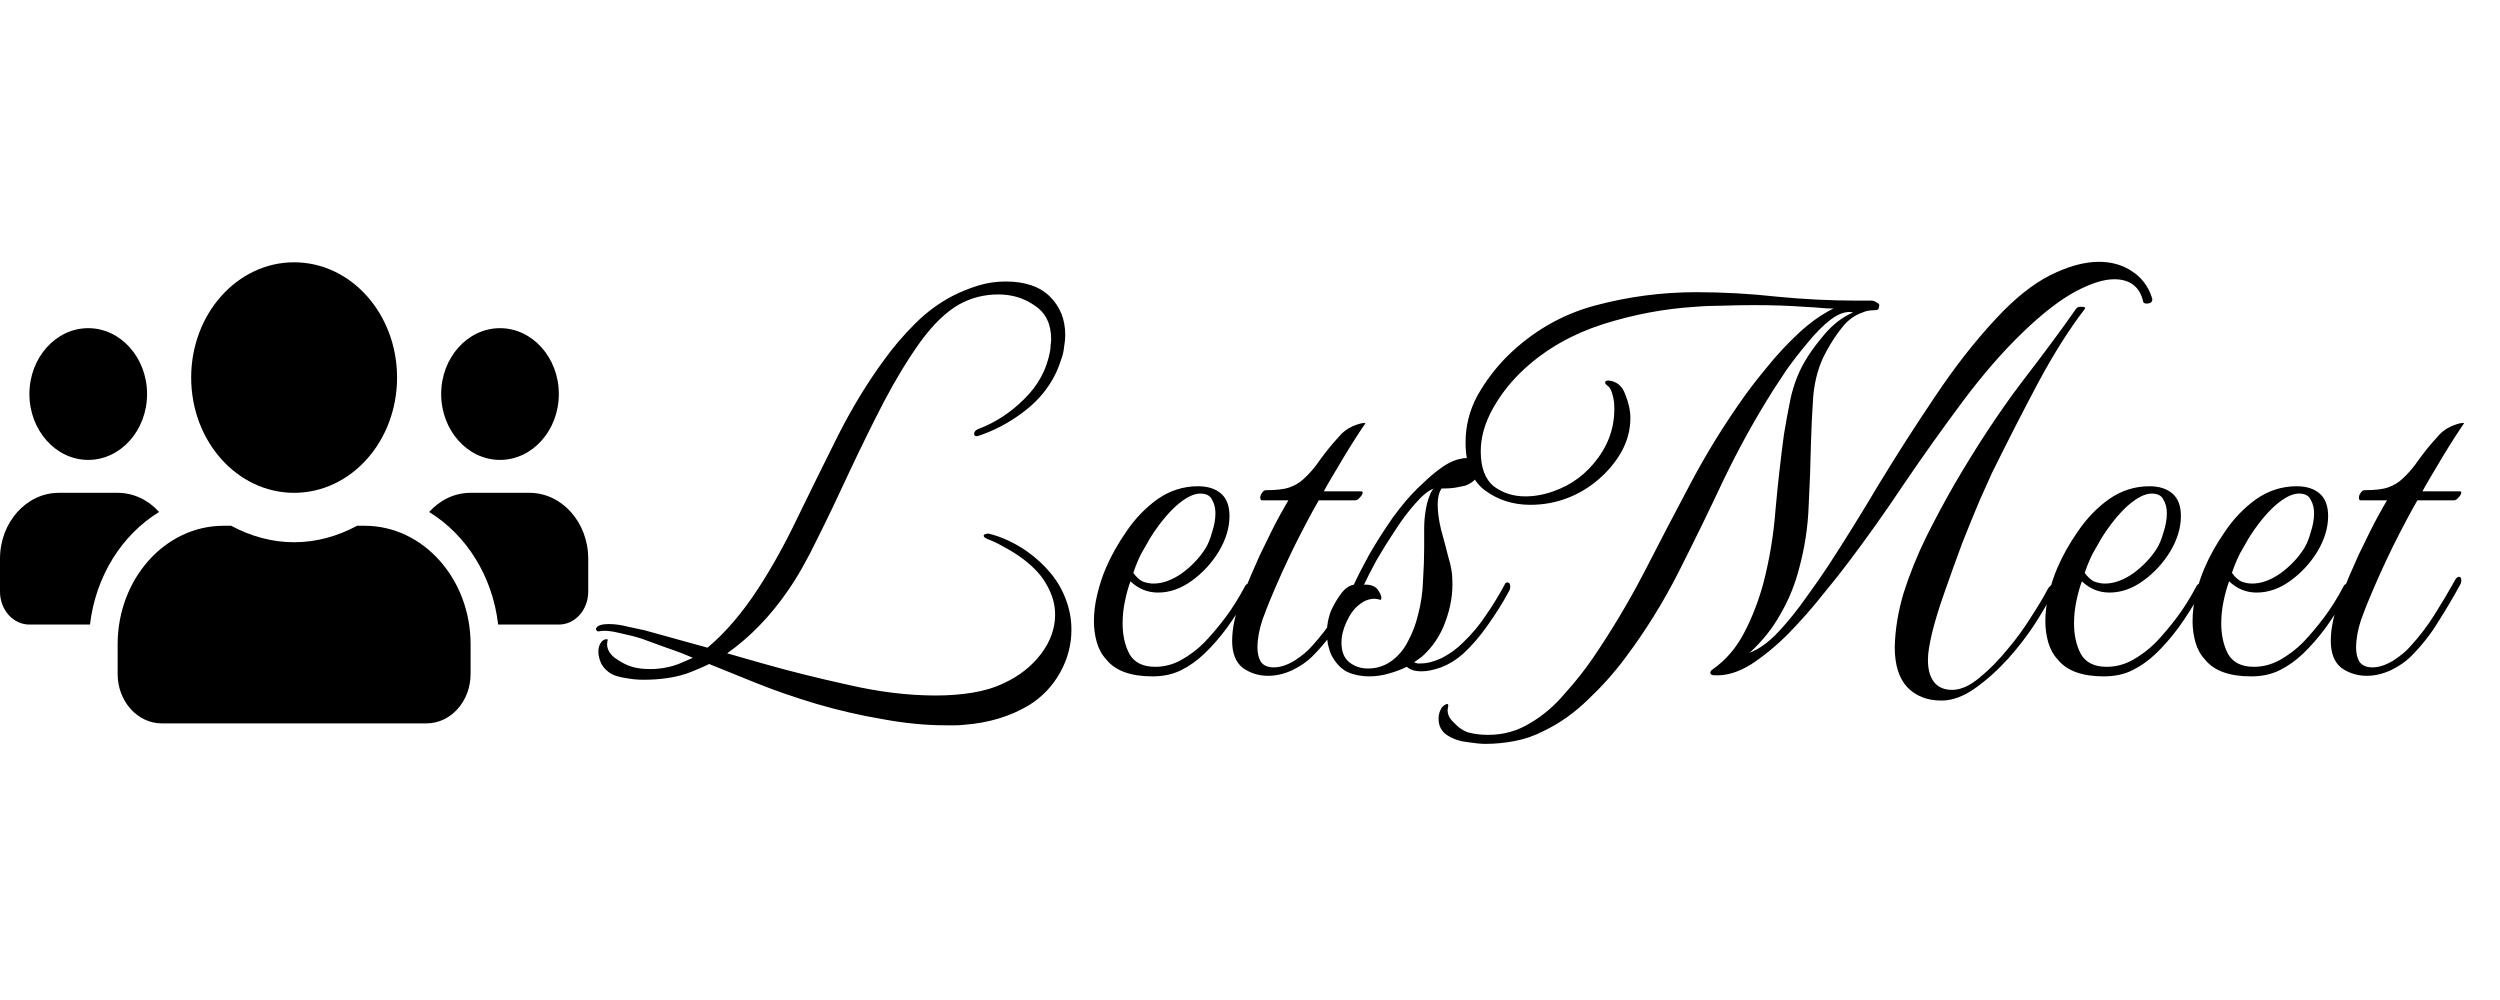 <svg width="160" height="64" viewBox="0 0 160 64" fill="none" xmlns="http://www.w3.org/2000/svg">
<path d="M61.731 46.384C61.539 46.408 61.335 46.42 61.119 46.42C60.927 46.42 60.735 46.42 60.543 46.42C59.247 46.42 57.891 46.288 56.475 46.024C55.059 45.784 53.655 45.46 52.263 45.052C50.895 44.644 49.611 44.2 48.411 43.72L45.387 42.496C45.147 42.616 44.907 42.724 44.667 42.82C44.451 42.916 44.211 43.012 43.947 43.108C43.155 43.372 42.231 43.504 41.175 43.504C40.791 43.504 40.419 43.468 40.059 43.396C39.699 43.348 39.399 43.264 39.159 43.144C38.895 43 38.679 42.796 38.511 42.532C38.367 42.244 38.295 41.968 38.295 41.704C38.295 41.44 38.367 41.224 38.511 41.056C38.607 40.96 38.703 40.912 38.799 40.912C38.895 40.888 38.919 40.936 38.871 41.056C38.799 41.44 38.955 41.788 39.339 42.1C39.747 42.388 40.119 42.58 40.455 42.676C40.767 42.772 41.151 42.82 41.607 42.82C42.279 42.82 42.915 42.7 43.515 42.46L44.343 42.1C43.791 41.86 43.227 41.644 42.651 41.452C42.075 41.236 41.547 41.044 41.067 40.876C40.707 40.756 40.239 40.636 39.663 40.516C39.111 40.372 38.667 40.336 38.331 40.408H38.295C38.223 40.408 38.175 40.372 38.151 40.3C38.127 40.228 38.163 40.156 38.259 40.084C38.379 39.988 38.619 39.94 38.979 39.94C39.363 39.94 39.783 40 40.239 40.12C40.695 40.216 41.031 40.288 41.247 40.336L45.279 41.452C45.855 40.972 46.419 40.408 46.971 39.76C47.523 39.112 48.039 38.416 48.519 37.672C49.383 36.352 50.223 34.84 51.039 33.136C51.879 31.408 52.743 29.656 53.631 27.88C54.543 26.08 55.539 24.448 56.619 22.984C57.171 22.216 57.819 21.46 58.563 20.716C59.307 19.972 60.123 19.372 61.011 18.916C61.539 18.652 62.079 18.436 62.631 18.268C63.183 18.1 63.759 18.016 64.359 18.016C65.607 18.016 66.555 18.34 67.203 18.988C67.851 19.636 68.175 20.452 68.175 21.436C68.175 21.676 68.151 21.928 68.103 22.192C68.079 22.456 68.019 22.72 67.923 22.984C67.563 24.16 66.903 25.168 65.943 26.008C64.983 26.824 63.927 27.436 62.775 27.844C62.631 27.892 62.547 27.916 62.523 27.916C62.403 27.916 62.343 27.868 62.343 27.772C62.343 27.628 62.439 27.52 62.631 27.448C63.711 27.04 64.683 26.404 65.547 25.54C66.435 24.676 66.987 23.656 67.203 22.48C67.227 22.336 67.239 22.204 67.239 22.084C67.263 21.94 67.275 21.82 67.275 21.724C67.275 20.74 66.927 20.02 66.231 19.564C65.559 19.084 64.779 18.844 63.891 18.844C62.979 18.844 62.139 19.06 61.371 19.492C60.531 19.972 59.703 20.776 58.887 21.904C58.095 23.008 57.315 24.292 56.547 25.756C55.803 27.196 55.071 28.684 54.351 30.22C53.655 31.732 52.971 33.16 52.299 34.504C51.651 35.848 51.015 36.964 50.391 37.852C49.863 38.62 49.275 39.34 48.627 40.012C47.979 40.684 47.283 41.284 46.539 41.812L48.807 42.46C50.487 42.94 52.311 43.396 54.279 43.828C56.247 44.284 58.119 44.512 59.895 44.512C60.711 44.512 61.491 44.452 62.235 44.332C62.979 44.212 63.651 44.008 64.251 43.72C65.235 43.264 66.027 42.64 66.627 41.848C67.227 41.056 67.527 40.216 67.527 39.328C67.527 38.704 67.359 38.092 67.023 37.492C66.711 36.892 66.207 36.328 65.511 35.8C65.127 35.512 64.731 35.26 64.323 35.044C63.915 34.804 63.543 34.624 63.207 34.504C63.039 34.432 62.955 34.36 62.955 34.288C62.955 34.24 62.991 34.204 63.063 34.18C63.159 34.156 63.219 34.144 63.243 34.144C64.059 34.336 64.875 34.708 65.691 35.26C66.939 36.148 67.779 37.18 68.211 38.356C68.451 38.98 68.571 39.628 68.571 40.3C68.571 41.26 68.331 42.172 67.851 43.036C67.371 43.9 66.711 44.596 65.871 45.124C64.671 45.844 63.291 46.264 61.731 46.384ZM73.755 43.288C72.363 43.288 71.379 42.928 70.803 42.208C70.515 41.896 70.311 41.524 70.191 41.092C70.071 40.66 70.011 40.216 70.011 39.76C70.011 39.184 70.083 38.608 70.227 38.032C70.371 37.432 70.551 36.88 70.767 36.376C71.103 35.584 71.547 34.792 72.099 34C72.651 33.184 73.311 32.5 74.079 31.948C74.871 31.396 75.735 31.12 76.671 31.12C77.295 31.12 77.787 31.276 78.147 31.588C78.507 31.9 78.687 32.38 78.687 33.028C78.687 33.772 78.459 34.528 78.003 35.296C77.547 36.04 76.971 36.664 76.275 37.168C75.579 37.672 74.859 37.924 74.115 37.924C73.443 37.924 72.855 37.684 72.351 37.204C72.207 37.588 72.087 38.02 71.991 38.5C71.895 38.956 71.847 39.424 71.847 39.904C71.847 40.648 71.991 41.296 72.279 41.848C72.591 42.4 73.143 42.676 73.935 42.676C74.511 42.676 75.063 42.532 75.591 42.244C76.143 41.932 76.635 41.56 77.067 41.128C77.547 40.624 78.003 40.084 78.435 39.508C78.867 38.932 79.287 38.26 79.695 37.492C79.743 37.42 79.779 37.384 79.803 37.384C79.899 37.384 79.947 37.492 79.947 37.708C79.947 37.852 79.899 38.008 79.803 38.176C79.443 38.824 79.023 39.484 78.543 40.156C78.063 40.804 77.571 41.368 77.067 41.848C76.611 42.28 76.119 42.628 75.591 42.892C75.063 43.156 74.451 43.288 73.755 43.288ZM72.531 36.664C72.699 36.904 72.891 37.084 73.107 37.204C73.347 37.3 73.587 37.348 73.827 37.348C74.403 37.348 75.003 37.132 75.627 36.7C76.251 36.244 76.755 35.716 77.139 35.116C77.307 34.852 77.451 34.504 77.571 34.072C77.715 33.64 77.787 33.232 77.787 32.848C77.787 32.512 77.715 32.224 77.571 31.984C77.451 31.72 77.199 31.588 76.815 31.588C76.383 31.588 75.867 31.852 75.267 32.38C74.691 32.908 74.139 33.592 73.611 34.432C73.443 34.72 73.251 35.056 73.035 35.44C72.843 35.824 72.675 36.232 72.531 36.664ZM81.161 43.252C80.561 43.252 80.021 43.084 79.541 42.748C79.085 42.388 78.857 41.812 78.857 41.02C78.857 40.18 79.061 39.256 79.469 38.248C79.877 37.24 80.261 36.34 80.621 35.548C80.813 35.164 81.065 34.648 81.377 34C81.713 33.328 82.073 32.668 82.457 32.02H80.765C80.693 32.02 80.657 31.96 80.657 31.84C80.657 31.744 80.693 31.648 80.765 31.552C80.837 31.432 80.921 31.372 81.017 31.372C81.689 31.372 82.193 31.312 82.529 31.192C82.865 31.072 83.153 30.904 83.393 30.688C83.777 30.352 84.149 29.92 84.509 29.392C84.893 28.864 85.265 28.408 85.625 28.024C85.889 27.688 86.213 27.436 86.597 27.268C87.005 27.1 87.269 27.04 87.389 27.088C87.269 27.256 87.077 27.544 86.813 27.952C86.549 28.36 86.273 28.804 85.985 29.284C85.697 29.764 85.433 30.208 85.193 30.616C84.953 31.024 84.797 31.3 84.725 31.444H87.101C87.173 31.444 87.209 31.468 87.209 31.516C87.209 31.612 87.149 31.72 87.029 31.84C86.933 31.96 86.837 32.02 86.741 32.02H84.401C83.969 32.764 83.453 33.736 82.853 34.936C82.277 36.112 81.761 37.252 81.305 38.356C81.209 38.572 81.041 39.004 80.801 39.652C80.585 40.3 80.477 40.9 80.477 41.452C80.477 41.812 80.549 42.112 80.693 42.352C80.861 42.592 81.137 42.712 81.521 42.712C81.929 42.712 82.373 42.568 82.853 42.28C83.333 41.968 83.705 41.656 83.969 41.344C84.521 40.744 85.025 40.084 85.481 39.364C85.937 38.644 86.393 37.876 86.849 37.06C86.921 36.964 86.993 36.916 87.065 36.916C87.161 36.916 87.209 36.988 87.209 37.132C87.209 37.252 87.185 37.348 87.137 37.42C86.705 38.212 86.237 39.004 85.733 39.796C85.253 40.588 84.665 41.332 83.969 42.028C83.657 42.34 83.237 42.628 82.709 42.892C82.181 43.132 81.665 43.252 81.161 43.252ZM87.619 43.288C87.115 43.288 86.647 43.192 86.215 43C85.807 42.784 85.471 42.424 85.207 41.92C85.015 41.488 84.919 41.02 84.919 40.516C84.919 39.988 85.015 39.496 85.207 39.04C85.399 38.632 85.615 38.272 85.855 37.96C86.095 37.648 86.359 37.468 86.647 37.42C86.863 36.94 87.187 36.304 87.619 35.512C88.075 34.72 88.579 33.928 89.131 33.136C89.707 32.344 90.247 31.708 90.751 31.228C90.871 31.108 91.075 30.916 91.363 30.652C91.675 30.364 92.023 30.088 92.407 29.824C92.815 29.56 93.187 29.404 93.523 29.356C93.595 29.332 93.691 29.32 93.811 29.32C94.099 29.32 94.315 29.392 94.459 29.536C94.603 29.68 94.675 29.848 94.675 30.04C94.675 30.232 94.603 30.424 94.459 30.616C94.315 30.808 94.087 30.964 93.775 31.084C93.655 31.108 93.475 31.144 93.235 31.192C93.019 31.24 92.695 31.264 92.263 31.264C92.095 31.504 92.011 31.84 92.011 32.272C92.011 32.752 92.083 33.292 92.227 33.892C92.395 34.492 92.551 35.08 92.695 35.656C92.863 36.208 92.947 36.676 92.947 37.06C92.995 37.948 92.851 38.848 92.515 39.76C92.203 40.648 91.699 41.404 91.003 42.028L90.499 42.388C90.571 42.412 90.643 42.436 90.715 42.46C90.787 42.46 90.859 42.46 90.931 42.46C91.339 42.46 91.795 42.34 92.299 42.1C92.803 41.836 93.247 41.512 93.631 41.128C94.207 40.576 94.699 39.988 95.107 39.364C95.539 38.74 95.935 38.092 96.295 37.42C96.319 37.324 96.379 37.276 96.475 37.276C96.595 37.276 96.655 37.372 96.655 37.564C96.655 37.66 96.619 37.768 96.547 37.888C96.187 38.56 95.743 39.268 95.215 40.012C94.711 40.732 94.183 41.344 93.631 41.848C93.199 42.232 92.731 42.52 92.227 42.712C91.747 42.88 91.339 42.964 91.003 42.964C90.763 42.964 90.571 42.94 90.427 42.892C90.283 42.844 90.151 42.772 90.031 42.676C89.695 42.844 89.311 42.988 88.879 43.108C88.471 43.228 88.051 43.288 87.619 43.288ZM88.987 42.352C89.467 42.016 89.839 41.584 90.103 41.056C90.391 40.528 90.607 39.964 90.751 39.364C90.943 38.644 91.051 37.9 91.075 37.132C91.123 36.364 91.147 35.668 91.147 35.044V33.784C91.147 33.28 91.207 32.764 91.327 32.236C91.471 31.708 91.615 31.384 91.759 31.264C91.399 31.408 91.003 31.732 90.571 32.236C90.139 32.716 89.707 33.292 89.275 33.964C88.843 34.612 88.447 35.248 88.087 35.872C87.751 36.496 87.487 37.012 87.295 37.42C87.751 37.396 88.063 37.528 88.231 37.816C88.399 38.08 88.447 38.272 88.375 38.392C88.183 38.344 88.051 38.32 87.979 38.32C87.619 38.32 87.283 38.452 86.971 38.716C86.659 38.956 86.395 39.316 86.179 39.796C85.963 40.252 85.855 40.696 85.855 41.128C85.855 41.704 86.023 42.124 86.359 42.388C86.695 42.652 87.091 42.784 87.547 42.784C88.075 42.784 88.555 42.64 88.987 42.352ZM95.056 47.608C94.792 47.608 94.42 47.572 93.94 47.5C93.46 47.452 93.028 47.308 92.644 47.068C92.26 46.828 92.068 46.468 92.068 45.988C92.068 45.724 92.14 45.484 92.284 45.268C92.404 45.148 92.512 45.076 92.608 45.052C92.68 45.052 92.704 45.112 92.68 45.232C92.584 45.592 92.704 45.928 93.04 46.24C93.352 46.576 93.676 46.792 94.012 46.888C94.396 46.984 94.804 47.032 95.236 47.032C96.22 47.032 97.12 46.78 97.936 46.276C98.752 45.796 99.484 45.172 100.132 44.404C100.804 43.66 101.404 42.904 101.932 42.136C103.156 40.336 104.26 38.488 105.244 36.592C106.228 34.672 107.224 32.764 108.232 30.868C109.24 28.972 110.368 27.148 111.616 25.396C112.024 24.82 112.528 24.172 113.128 23.452C113.728 22.708 114.388 22 115.108 21.328C115.828 20.656 116.572 20.128 117.34 19.744C117.028 19.744 116.764 19.732 116.548 19.708C116.332 19.684 115.972 19.66 115.468 19.636C114.532 19.564 113.452 19.528 112.228 19.528C111.556 19.528 110.896 19.54 110.248 19.564C109.624 19.564 109.036 19.588 108.484 19.636C106.516 19.756 104.548 20.128 102.58 20.752C100.636 21.376 98.968 22.324 97.576 23.596C96.76 24.34 96.088 25.18 95.56 26.116C95.032 27.052 94.768 27.976 94.768 28.888C94.768 29.92 95.044 30.664 95.596 31.12C96.172 31.552 96.844 31.768 97.612 31.768C98.212 31.768 98.812 31.66 99.412 31.444C100.588 31.036 101.548 30.316 102.292 29.284C103.06 28.228 103.396 27.052 103.3 25.756C103.276 25.54 103.228 25.324 103.156 25.108C103.084 24.892 102.988 24.748 102.868 24.676C102.772 24.604 102.724 24.532 102.724 24.46C102.748 24.388 102.82 24.352 102.94 24.352C103.468 24.4 103.828 24.7 104.02 25.252C104.236 25.78 104.344 26.284 104.344 26.764C104.344 27.508 104.152 28.228 103.768 28.924C103.384 29.596 102.88 30.196 102.256 30.724C101.656 31.228 101.008 31.612 100.312 31.876C99.568 32.164 98.776 32.308 97.936 32.308C96.832 32.308 95.86 31.996 95.02 31.372C94.204 30.748 93.796 29.728 93.796 28.312C93.796 27.256 94.048 26.26 94.552 25.324C95.08 24.388 95.716 23.548 96.46 22.804C98.068 21.22 99.928 20.14 102.04 19.564C104.176 18.988 106.348 18.7 108.556 18.7C110.284 18.7 112.012 18.796 113.74 18.988C115.468 19.156 117.184 19.24 118.888 19.24H119.824C119.944 19.264 120.052 19.312 120.148 19.384C120.268 19.432 120.304 19.516 120.256 19.636C120.256 19.78 120.172 19.852 120.004 19.852C119.668 19.852 119.404 19.9 119.212 19.996C118.708 20.164 118.276 20.476 117.916 20.932C117.556 21.364 117.208 21.892 116.872 22.516C116.416 23.332 116.14 24.292 116.044 25.396C115.972 26.476 115.924 27.472 115.9 28.384C115.876 29.656 115.828 30.976 115.756 32.344C115.708 33.712 115.504 35.056 115.144 36.376C114.88 37.408 114.484 38.38 113.956 39.292C113.452 40.204 112.792 41.032 111.976 41.776C112.6 41.536 113.224 41.08 113.848 40.408C114.472 39.736 115.06 39.004 115.612 38.212C116.188 37.42 116.656 36.748 117.016 36.196C118.048 34.612 119.128 32.872 120.256 30.976C121.408 29.08 122.608 27.208 123.856 25.36C125.104 23.488 126.4 21.832 127.744 20.392C128.92 19.12 130.072 18.196 131.2 17.62C132.352 17.044 133.396 16.756 134.332 16.756C135.148 16.756 135.856 16.96 136.456 17.368C137.056 17.752 137.476 18.304 137.716 19.024C137.716 19.048 137.716 19.072 137.716 19.096C137.74 19.096 137.752 19.108 137.752 19.132C137.752 19.3 137.668 19.396 137.5 19.42C137.332 19.444 137.224 19.42 137.176 19.348C136.96 18.364 136.336 17.872 135.304 17.872C134.632 17.872 133.804 18.136 132.82 18.664C131.836 19.192 130.72 20.056 129.472 21.256C128.176 22.504 126.892 23.98 125.62 25.684C124.348 27.388 123.1 29.14 121.876 30.94C120.676 32.74 119.476 34.432 118.276 36.016C117.844 36.592 117.292 37.288 116.62 38.104C115.972 38.92 115.252 39.736 114.46 40.552C113.668 41.344 112.864 42.004 112.048 42.532C111.232 43.036 110.452 43.264 109.708 43.216C109.564 43.216 109.48 43.168 109.456 43.072C109.456 42.976 109.516 42.892 109.636 42.82C110.452 42.244 111.112 41.476 111.616 40.516C112.12 39.556 112.528 38.512 112.84 37.384C113.248 35.824 113.512 34.24 113.632 32.632C113.776 31.024 113.956 29.416 114.172 27.808C114.292 27.064 114.436 26.284 114.604 25.468C114.796 24.628 115.084 23.872 115.468 23.2C115.78 22.648 116.212 22.048 116.764 21.4C117.316 20.752 117.928 20.284 118.6 19.996C118.192 19.9 117.724 20.044 117.196 20.428C116.692 20.812 116.188 21.316 115.684 21.94C115.18 22.54 114.724 23.128 114.316 23.704C113.932 24.28 113.656 24.7 113.488 24.964C112.336 26.788 111.28 28.696 110.32 30.688C109.384 32.68 108.424 34.648 107.44 36.592C106.456 38.536 105.316 40.372 104.02 42.1C103.324 43.036 102.532 43.924 101.644 44.764C100.756 45.628 99.808 46.3 98.8 46.78C98.2 47.092 97.576 47.308 96.928 47.428C96.304 47.548 95.68 47.608 95.056 47.608ZM124.252 44.836C123.34 44.836 122.608 44.548 122.056 43.972C121.528 43.396 121.264 42.544 121.264 41.416C121.288 40.288 121.48 39.124 121.84 37.924C122.224 36.724 122.704 35.536 123.28 34.36C123.88 33.16 124.492 32.02 125.116 30.94C126.532 28.516 127.948 26.368 129.364 24.496C130.804 22.624 131.968 21.052 132.856 19.78C132.928 19.66 133.06 19.612 133.252 19.636C133.444 19.636 133.492 19.696 133.396 19.816C132.436 21.064 131.464 22.6 130.48 24.424C129.52 26.224 128.524 28.168 127.492 30.256C127.324 30.616 127.06 31.204 126.7 32.02C126.364 32.812 125.992 33.724 125.584 34.756C125.2 35.788 124.828 36.82 124.468 37.852C124.108 38.86 123.832 39.76 123.64 40.552C123.568 40.864 123.508 41.164 123.46 41.452C123.412 41.716 123.388 41.98 123.388 42.244C123.388 42.82 123.508 43.276 123.748 43.612C124.012 43.972 124.408 44.152 124.936 44.152C125.488 44.152 126.076 43.888 126.7 43.36C127.324 42.856 127.936 42.232 128.536 41.488C129.064 40.864 129.544 40.204 129.976 39.508C130.432 38.812 130.804 38.188 131.092 37.636C131.212 37.492 131.296 37.42 131.344 37.42C131.416 37.42 131.452 37.48 131.452 37.6C131.452 37.744 131.404 37.912 131.308 38.104C131.02 38.656 130.636 39.304 130.156 40.048C129.676 40.768 129.136 41.464 128.536 42.136C127.864 42.88 127.156 43.516 126.412 44.044C125.668 44.572 124.948 44.836 124.252 44.836ZM134.646 43.288C133.254 43.288 132.27 42.928 131.694 42.208C131.406 41.896 131.202 41.524 131.082 41.092C130.962 40.66 130.902 40.216 130.902 39.76C130.902 39.184 130.974 38.608 131.118 38.032C131.262 37.432 131.442 36.88 131.658 36.376C131.994 35.584 132.438 34.792 132.99 34C133.542 33.184 134.202 32.5 134.97 31.948C135.762 31.396 136.626 31.12 137.562 31.12C138.186 31.12 138.678 31.276 139.038 31.588C139.398 31.9 139.578 32.38 139.578 33.028C139.578 33.772 139.35 34.528 138.894 35.296C138.438 36.04 137.862 36.664 137.166 37.168C136.47 37.672 135.75 37.924 135.006 37.924C134.334 37.924 133.746 37.684 133.242 37.204C133.098 37.588 132.978 38.02 132.882 38.5C132.786 38.956 132.738 39.424 132.738 39.904C132.738 40.648 132.882 41.296 133.17 41.848C133.482 42.4 134.034 42.676 134.826 42.676C135.402 42.676 135.954 42.532 136.482 42.244C137.034 41.932 137.526 41.56 137.958 41.128C138.438 40.624 138.894 40.084 139.326 39.508C139.758 38.932 140.178 38.26 140.586 37.492C140.634 37.42 140.67 37.384 140.694 37.384C140.79 37.384 140.838 37.492 140.838 37.708C140.838 37.852 140.79 38.008 140.694 38.176C140.334 38.824 139.914 39.484 139.434 40.156C138.954 40.804 138.462 41.368 137.958 41.848C137.502 42.28 137.01 42.628 136.482 42.892C135.954 43.156 135.342 43.288 134.646 43.288ZM133.422 36.664C133.59 36.904 133.782 37.084 133.998 37.204C134.238 37.3 134.478 37.348 134.718 37.348C135.294 37.348 135.894 37.132 136.518 36.7C137.142 36.244 137.646 35.716 138.03 35.116C138.198 34.852 138.342 34.504 138.462 34.072C138.606 33.64 138.678 33.232 138.678 32.848C138.678 32.512 138.606 32.224 138.462 31.984C138.342 31.72 138.09 31.588 137.706 31.588C137.274 31.588 136.758 31.852 136.158 32.38C135.582 32.908 135.03 33.592 134.502 34.432C134.334 34.72 134.142 35.056 133.926 35.44C133.734 35.824 133.566 36.232 133.422 36.664ZM144.068 43.288C142.676 43.288 141.692 42.928 141.116 42.208C140.828 41.896 140.624 41.524 140.504 41.092C140.384 40.66 140.324 40.216 140.324 39.76C140.324 39.184 140.396 38.608 140.54 38.032C140.684 37.432 140.864 36.88 141.08 36.376C141.416 35.584 141.86 34.792 142.412 34C142.964 33.184 143.624 32.5 144.392 31.948C145.184 31.396 146.048 31.12 146.984 31.12C147.608 31.12 148.1 31.276 148.46 31.588C148.82 31.9 149 32.38 149 33.028C149 33.772 148.772 34.528 148.316 35.296C147.86 36.04 147.284 36.664 146.588 37.168C145.892 37.672 145.172 37.924 144.428 37.924C143.756 37.924 143.168 37.684 142.664 37.204C142.52 37.588 142.4 38.02 142.304 38.5C142.208 38.956 142.16 39.424 142.16 39.904C142.16 40.648 142.304 41.296 142.592 41.848C142.904 42.4 143.456 42.676 144.248 42.676C144.824 42.676 145.376 42.532 145.904 42.244C146.456 41.932 146.948 41.56 147.38 41.128C147.86 40.624 148.316 40.084 148.748 39.508C149.18 38.932 149.6 38.26 150.008 37.492C150.056 37.42 150.092 37.384 150.116 37.384C150.212 37.384 150.26 37.492 150.26 37.708C150.26 37.852 150.212 38.008 150.116 38.176C149.756 38.824 149.336 39.484 148.856 40.156C148.376 40.804 147.884 41.368 147.38 41.848C146.924 42.28 146.432 42.628 145.904 42.892C145.376 43.156 144.764 43.288 144.068 43.288ZM142.844 36.664C143.012 36.904 143.204 37.084 143.42 37.204C143.66 37.3 143.9 37.348 144.14 37.348C144.716 37.348 145.316 37.132 145.94 36.7C146.564 36.244 147.068 35.716 147.452 35.116C147.62 34.852 147.764 34.504 147.884 34.072C148.028 33.64 148.1 33.232 148.1 32.848C148.1 32.512 148.028 32.224 147.884 31.984C147.764 31.72 147.512 31.588 147.128 31.588C146.696 31.588 146.18 31.852 145.58 32.38C145.004 32.908 144.452 33.592 143.924 34.432C143.756 34.72 143.564 35.056 143.348 35.44C143.156 35.824 142.988 36.232 142.844 36.664ZM151.474 43.252C150.874 43.252 150.334 43.084 149.854 42.748C149.398 42.388 149.17 41.812 149.17 41.02C149.17 40.18 149.374 39.256 149.782 38.248C150.19 37.24 150.574 36.34 150.934 35.548C151.126 35.164 151.378 34.648 151.69 34C152.026 33.328 152.386 32.668 152.77 32.02H151.078C151.006 32.02 150.97 31.96 150.97 31.84C150.97 31.744 151.006 31.648 151.078 31.552C151.15 31.432 151.234 31.372 151.33 31.372C152.002 31.372 152.506 31.312 152.842 31.192C153.178 31.072 153.466 30.904 153.706 30.688C154.09 30.352 154.462 29.92 154.822 29.392C155.206 28.864 155.578 28.408 155.938 28.024C156.202 27.688 156.526 27.436 156.91 27.268C157.318 27.1 157.582 27.04 157.702 27.088C157.582 27.256 157.39 27.544 157.126 27.952C156.862 28.36 156.586 28.804 156.298 29.284C156.01 29.764 155.746 30.208 155.506 30.616C155.266 31.024 155.11 31.3 155.038 31.444H157.414C157.486 31.444 157.522 31.468 157.522 31.516C157.522 31.612 157.462 31.72 157.342 31.84C157.246 31.96 157.15 32.02 157.054 32.02H154.714C154.282 32.764 153.766 33.736 153.166 34.936C152.59 36.112 152.074 37.252 151.618 38.356C151.522 38.572 151.354 39.004 151.114 39.652C150.898 40.3 150.79 40.9 150.79 41.452C150.79 41.812 150.862 42.112 151.006 42.352C151.174 42.592 151.45 42.712 151.834 42.712C152.242 42.712 152.686 42.568 153.166 42.28C153.646 41.968 154.018 41.656 154.282 41.344C154.834 40.744 155.338 40.084 155.794 39.364C156.25 38.644 156.706 37.876 157.162 37.06C157.234 36.964 157.306 36.916 157.378 36.916C157.474 36.916 157.522 36.988 157.522 37.132C157.522 37.252 157.498 37.348 157.45 37.42C157.018 38.212 156.55 39.004 156.046 39.796C155.566 40.588 154.978 41.332 154.282 42.028C153.97 42.34 153.55 42.628 153.022 42.892C152.494 43.132 151.978 43.252 151.474 43.252Z" fill="black"/>
<path d="M5.647 29.434C7.724 29.434 9.412 27.543 9.412 25.218C9.412 22.893 7.724 21.003 5.647 21.003C3.571 21.003 1.882 22.893 1.882 25.218C1.882 27.543 3.571 29.434 5.647 29.434ZM32 29.434C34.077 29.434 35.765 27.543 35.765 25.218C35.765 22.893 34.077 21.003 32 21.003C29.924 21.003 28.235 22.893 28.235 25.218C28.235 27.543 29.924 29.434 32 29.434ZM33.882 31.541H30.118C29.082 31.541 28.147 32.009 27.465 32.767C29.835 34.222 31.518 36.85 31.882 39.972H35.765C36.806 39.972 37.647 39.03 37.647 37.865V35.757C37.647 33.432 35.959 31.541 33.882 31.541ZM18.823 31.541C22.465 31.541 25.412 28.241 25.412 24.164C25.412 20.087 22.465 16.787 18.823 16.787C15.182 16.787 12.235 20.087 12.235 24.164C12.235 28.241 15.182 31.541 18.823 31.541ZM23.341 33.649H22.853C21.629 34.308 20.271 34.703 18.823 34.703C17.377 34.703 16.023 34.308 14.794 33.649H14.306C10.565 33.649 7.529 37.048 7.529 41.237V43.134C7.529 44.879 8.794 46.296 10.353 46.296H27.294C28.853 46.296 30.118 44.879 30.118 43.134V41.237C30.118 37.048 27.082 33.649 23.341 33.649ZM10.182 32.767C9.5 32.009 8.565 31.541 7.529 31.541H3.765C1.688 31.541 0 33.432 0 35.757V37.865C0 39.03 0.841 39.972 1.882 39.972H5.759C6.129 36.85 7.812 34.222 10.182 32.767Z" fill="black"/>
</svg>
